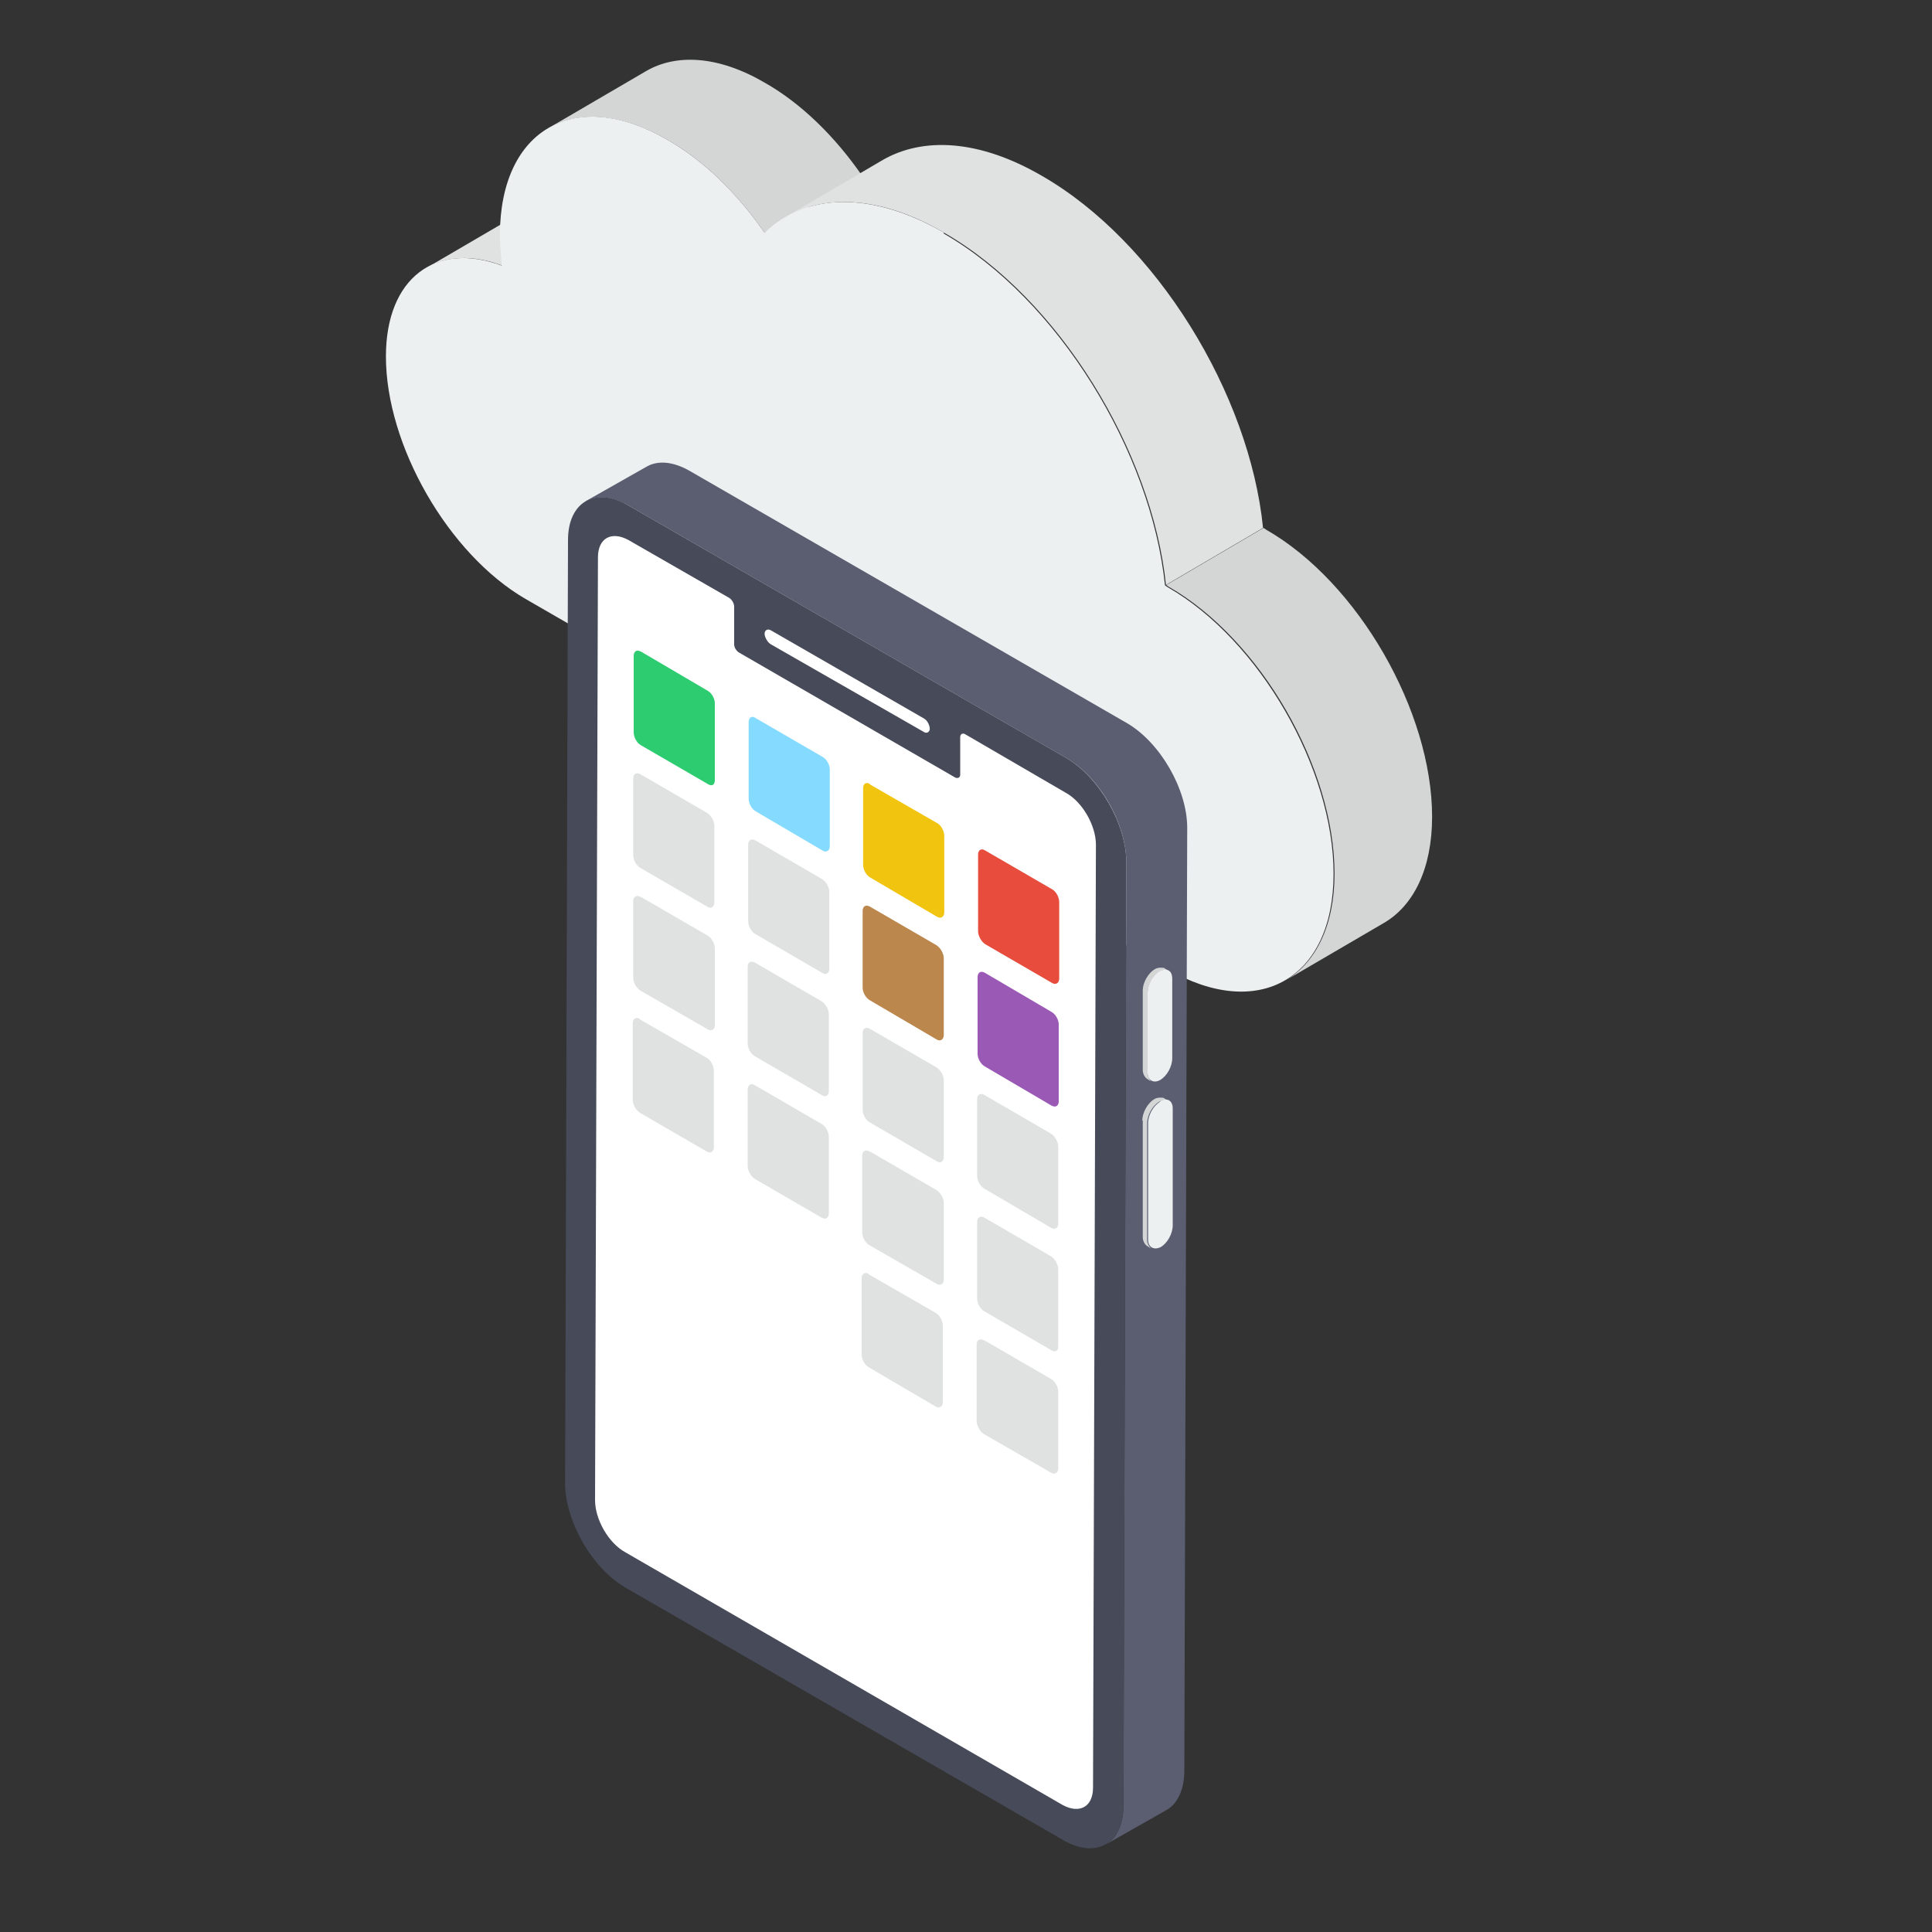 <svg xmlns="http://www.w3.org/2000/svg" id="Layer_1" data-name="Layer 1" viewBox="0 0 40 40"><rect x="0" y="0" width="40" height="40" fill="#333333" stroke="none"/><defs><style>      .cls-1 {        fill: #e74c3c;      }      .cls-2 {        fill: #fff;      }      .cls-3 {        fill: #e0e2e2;      }      .cls-4 {        fill: #5b5e71;      }      .cls-5 {        fill: #9b59b6;      }      .cls-6 {        fill: #f1c40f;      }      .cls-7 {        fill: #bc874d;      }      .cls-8 {        fill: #84dbff;      }      .cls-9 {        fill: #474b59;      }      .cls-10 {        fill: #d4d6d6;      }      .cls-11 {        fill: #ecf0f1;      }      .cls-12 {        fill: #2ecc71;      }    </style></defs><path class="cls-3" d="M10.86,4.36l-2.02,1.18c.41-.24,.96-.27,1.56-.04l2.02-1.18c-.6-.22-1.14-.2-1.56,.04Z"></path><path class="cls-10" d="M13.38,1.47l-2.02,1.18c.63-.36,1.49-.31,2.45,.24,.76,.43,1.46,1.12,2.02,1.93l2.02-1.18c-.56-.81-1.26-1.5-2.02-1.93-.96-.56-1.83-.6-2.45-.24Z"></path><path class="cls-10" d="M24.14,12.11l.06,.04c1.9,1.09,3.43,3.75,3.43,5.94,0,1.07-.39,1.84-1,2.2l2.02-1.18c.62-.36,1-1.13,1-2.2,0-2.18-1.53-4.85-3.43-5.94l-.06-.04-2.01,1.18Z"></path><path class="cls-3" d="M16.27,4.49c.83-.48,2-.42,3.28,.33,2.37,1.36,4.3,4.52,4.59,7.29l2.01-1.18c-.28-2.78-2.21-5.93-4.58-7.29-1.29-.75-2.45-.81-3.29-.33l-2.01,1.18Z"></path><path class="cls-11" d="M19.55,4.82c-1.52-.88-2.88-.82-3.72,0-.56-.81-1.26-1.5-2.02-1.93-1.9-1.1-3.45-.22-3.46,1.96,0,.2,.02,.44,.04,.65-1.36-.51-2.4,.25-2.4,1.88,0,1.84,1.29,4.09,2.89,5.02l13.28,7.66c1.9,1.1,3.45,.2,3.45-1.97,0-2.17-1.53-4.84-3.43-5.93l-.06-.04c-.29-2.78-2.22-5.93-4.59-7.29h0Z"></path><path class="cls-4" d="M12.13,10.38c.23-.13,.54-.11,.89,.09l9.05,5.22c.7,.4,1.25,1.37,1.25,2.17l-.06,19.52c0,.4-.14,.68-.37,.81l1.27-.72c.22-.13,.36-.42,.36-.81l.06-19.52c0-.8-.56-1.77-1.25-2.17l-9.05-5.22c-.35-.2-.66-.22-.89-.09l-1.27,.72Z"></path><path class="cls-9" d="M13.02,10.47c-.69-.41-1.26-.08-1.26,.71l-.06,19.52c0,.8,.56,1.77,1.25,2.17l9.05,5.22c.69,.41,1.26,.08,1.26-.71l.06-19.52c0-.8-.56-1.77-1.25-2.17l-9.05-5.22Z"></path><path class="cls-2" d="M12.32,31.06c0,.4,.28,.89,.63,1.08l9.05,5.23c.35,.19,.63,.04,.63-.36l.06-19.52c0-.4-.28-.89-.63-1.08l-2.08-1.21c-.05-.03-.1,0-.1,.06v.78c0,.06-.05,.08-.1,.06l-4.48-2.59c-.05-.03-.1-.1-.1-.17v-.78c0-.06-.04-.14-.1-.18l-2.09-1.2c-.35-.19-.63-.04-.63,.36l-.06,19.52h0Z"></path><path class="cls-2" d="M15.96,13.05c-.07-.04-.13,0-.13,.07s.06,.18,.13,.22l3.16,1.81c.07,.05,.13,0,.13-.06,0-.08-.06-.19-.13-.22l-3.16-1.82Z"></path><path class="cls-10" d="M23.66,23.2v2.42c0,.07,.04,.14,.08,.17l.09,.06s-.08-.08-.08-.17v-2.42c0-.17,.11-.37,.25-.45,.07-.04,.14-.05,.18-.02l-.09-.06s-.11-.02-.18,.02c-.15,.08-.26,.29-.26,.45h0Z"></path><path class="cls-11" d="M24.02,22.8c.14-.08,.26-.02,.26,.15v2.42c0,.17-.11,.37-.25,.45-.14,.07-.26,0-.26-.15v-2.42c0-.16,.11-.36,.25-.44h0Z"></path><path class="cls-10" d="M23.66,20.5v1.66c0,.07,.04,.14,.08,.17l.09,.06s-.07-.08-.07-.17v-1.65c0-.17,.11-.37,.25-.45,.07-.05,.14-.05,.18-.02l-.09-.06s-.11-.02-.18,.02c-.15,.08-.26,.29-.26,.44h0Z"></path><path class="cls-11" d="M24.01,20.11c.14-.08,.26-.02,.26,.15v1.65c0,.17-.11,.37-.25,.45-.14,.08-.26,0-.26-.15v-1.66c0-.16,.11-.36,.25-.44h0Z"></path><path class="cls-5" d="M20.39,20.14c-.09-.05-.15,0-.15,.09v1.59c0,.09,.06,.21,.15,.26l1.38,.81c.09,.05,.15,0,.15-.09v-1.59c0-.09-.06-.21-.15-.26l-1.38-.81Z"></path><path class="cls-1" d="M20.4,17.61c-.09-.06-.15,0-.15,.08v1.59c0,.09,.06,.21,.15,.27l1.38,.8c.08,.05,.15,0,.15-.09v-1.58c0-.1-.06-.22-.15-.27l-1.38-.8Z"></path><path class="cls-3" d="M18.01,21.3c-.08-.05-.15,0-.15,.08v1.59c0,.1,.06,.22,.15,.27l1.38,.8c.09,.06,.15,0,.15-.08v-1.59c0-.1-.06-.21-.15-.27l-1.38-.8Z"></path><path class="cls-7" d="M18.01,18.77c-.09-.05-.15,0-.15,.09v1.59c0,.09,.06,.21,.15,.26l1.38,.81c.08,.05,.15,0,.15-.09v-1.59c0-.09-.06-.21-.15-.27l-1.38-.8Z"></path><path class="cls-6" d="M18.02,16.24c-.08-.06-.15-.02-.15,.08v1.59c0,.09,.06,.21,.15,.26l1.38,.81c.08,.05,.15,0,.15-.09v-1.58c0-.1-.06-.22-.15-.27l-1.39-.8Z"></path><path class="cls-3" d="M15.64,17.4c-.09-.05-.15,0-.15,.09v1.58c0,.1,.06,.22,.15,.27l1.38,.8c.09,.06,.15,0,.15-.08v-1.59c0-.1-.06-.21-.15-.27l-1.38-.8Z"></path><path class="cls-8" d="M15.65,14.87c-.08-.06-.15-.02-.15,.08v1.59c0,.09,.06,.21,.15,.26l1.38,.81c.08,.05,.15,0,.15-.09v-1.59c0-.09-.06-.21-.15-.26l-1.38-.8Z"></path><path class="cls-12" d="M13.27,13.49c-.09-.05-.15,0-.15,.09v1.58c0,.1,.06,.22,.15,.27l1.38,.8c.09,.06,.15,.02,.15-.08v-1.59c0-.09-.06-.21-.15-.26l-1.38-.81Z"></path><path class="cls-3" d="M13.25,21.1c-.08-.06-.15,0-.15,.08v1.59c0,.1,.06,.21,.15,.27l1.38,.8c.08,.05,.15,0,.15-.08v-1.59c0-.1-.06-.22-.15-.27l-1.39-.8Z"></path><path class="cls-3" d="M13.26,18.57c-.08-.05-.15,0-.15,.08v1.59c0,.1,.06,.21,.15,.27l1.39,.8c.08,.05,.15,0,.15-.08v-1.59c0-.1-.06-.22-.15-.27l-1.38-.8Z"></path><path class="cls-3" d="M13.26,16.03c-.09-.05-.15,0-.15,.08v1.59c0,.1,.06,.22,.15,.27l1.38,.8c.08,.06,.15,0,.15-.08v-1.59c0-.1-.06-.21-.15-.27l-1.38-.8Z"></path><path class="cls-3" d="M20.38,25.21c-.08-.05-.15,0-.15,.09v1.58c0,.1,.06,.22,.15,.27l1.38,.8c.09,.06,.15,.02,.15-.08v-1.59c0-.09-.06-.21-.15-.27l-1.38-.8Z"></path><path class="cls-3" d="M20.38,22.67c-.09-.05-.15,0-.15,.09v1.59c0,.09,.06,.21,.15,.26l1.38,.81c.09,.05,.15,0,.15-.09v-1.59c0-.09-.06-.21-.15-.27l-1.38-.8Z"></path><path class="cls-3" d="M15.63,19.93c-.09-.05-.15,0-.15,.08v1.59c0,.1,.06,.22,.15,.27l1.38,.8c.09,.06,.15,0,.15-.08v-1.59c0-.1-.06-.21-.15-.27l-1.38-.8Z"></path><path class="cls-3" d="M18,23.84c-.08-.05-.15,0-.15,.08v1.59c0,.1,.06,.22,.15,.27l1.39,.8c.08,.05,.15,0,.15-.08v-1.59c0-.1-.06-.21-.15-.27l-1.38-.8Z"></path><path class="cls-3" d="M15.63,22.47c-.08-.06-.15,0-.15,.08v1.59c0,.1,.06,.21,.15,.27l1.38,.8c.09,.05,.15,0,.15-.09v-1.58c0-.1-.06-.22-.15-.27l-1.38-.8Z"></path><path class="cls-3" d="M20.37,27.75c-.08-.05-.15,0-.15,.08v1.59c0,.09,.06,.21,.15,.27l1.39,.8c.08,.05,.15,0,.15-.09v-1.58c0-.1-.06-.22-.15-.27l-1.38-.8Z"></path><path class="cls-3" d="M17.99,26.38c-.08-.06-.15,0-.15,.08v1.59c0,.09,.06,.21,.15,.26l1.38,.81c.08,.05,.15,0,.15-.09v-1.58c0-.1-.06-.22-.15-.27l-1.39-.8Z"></path></svg>